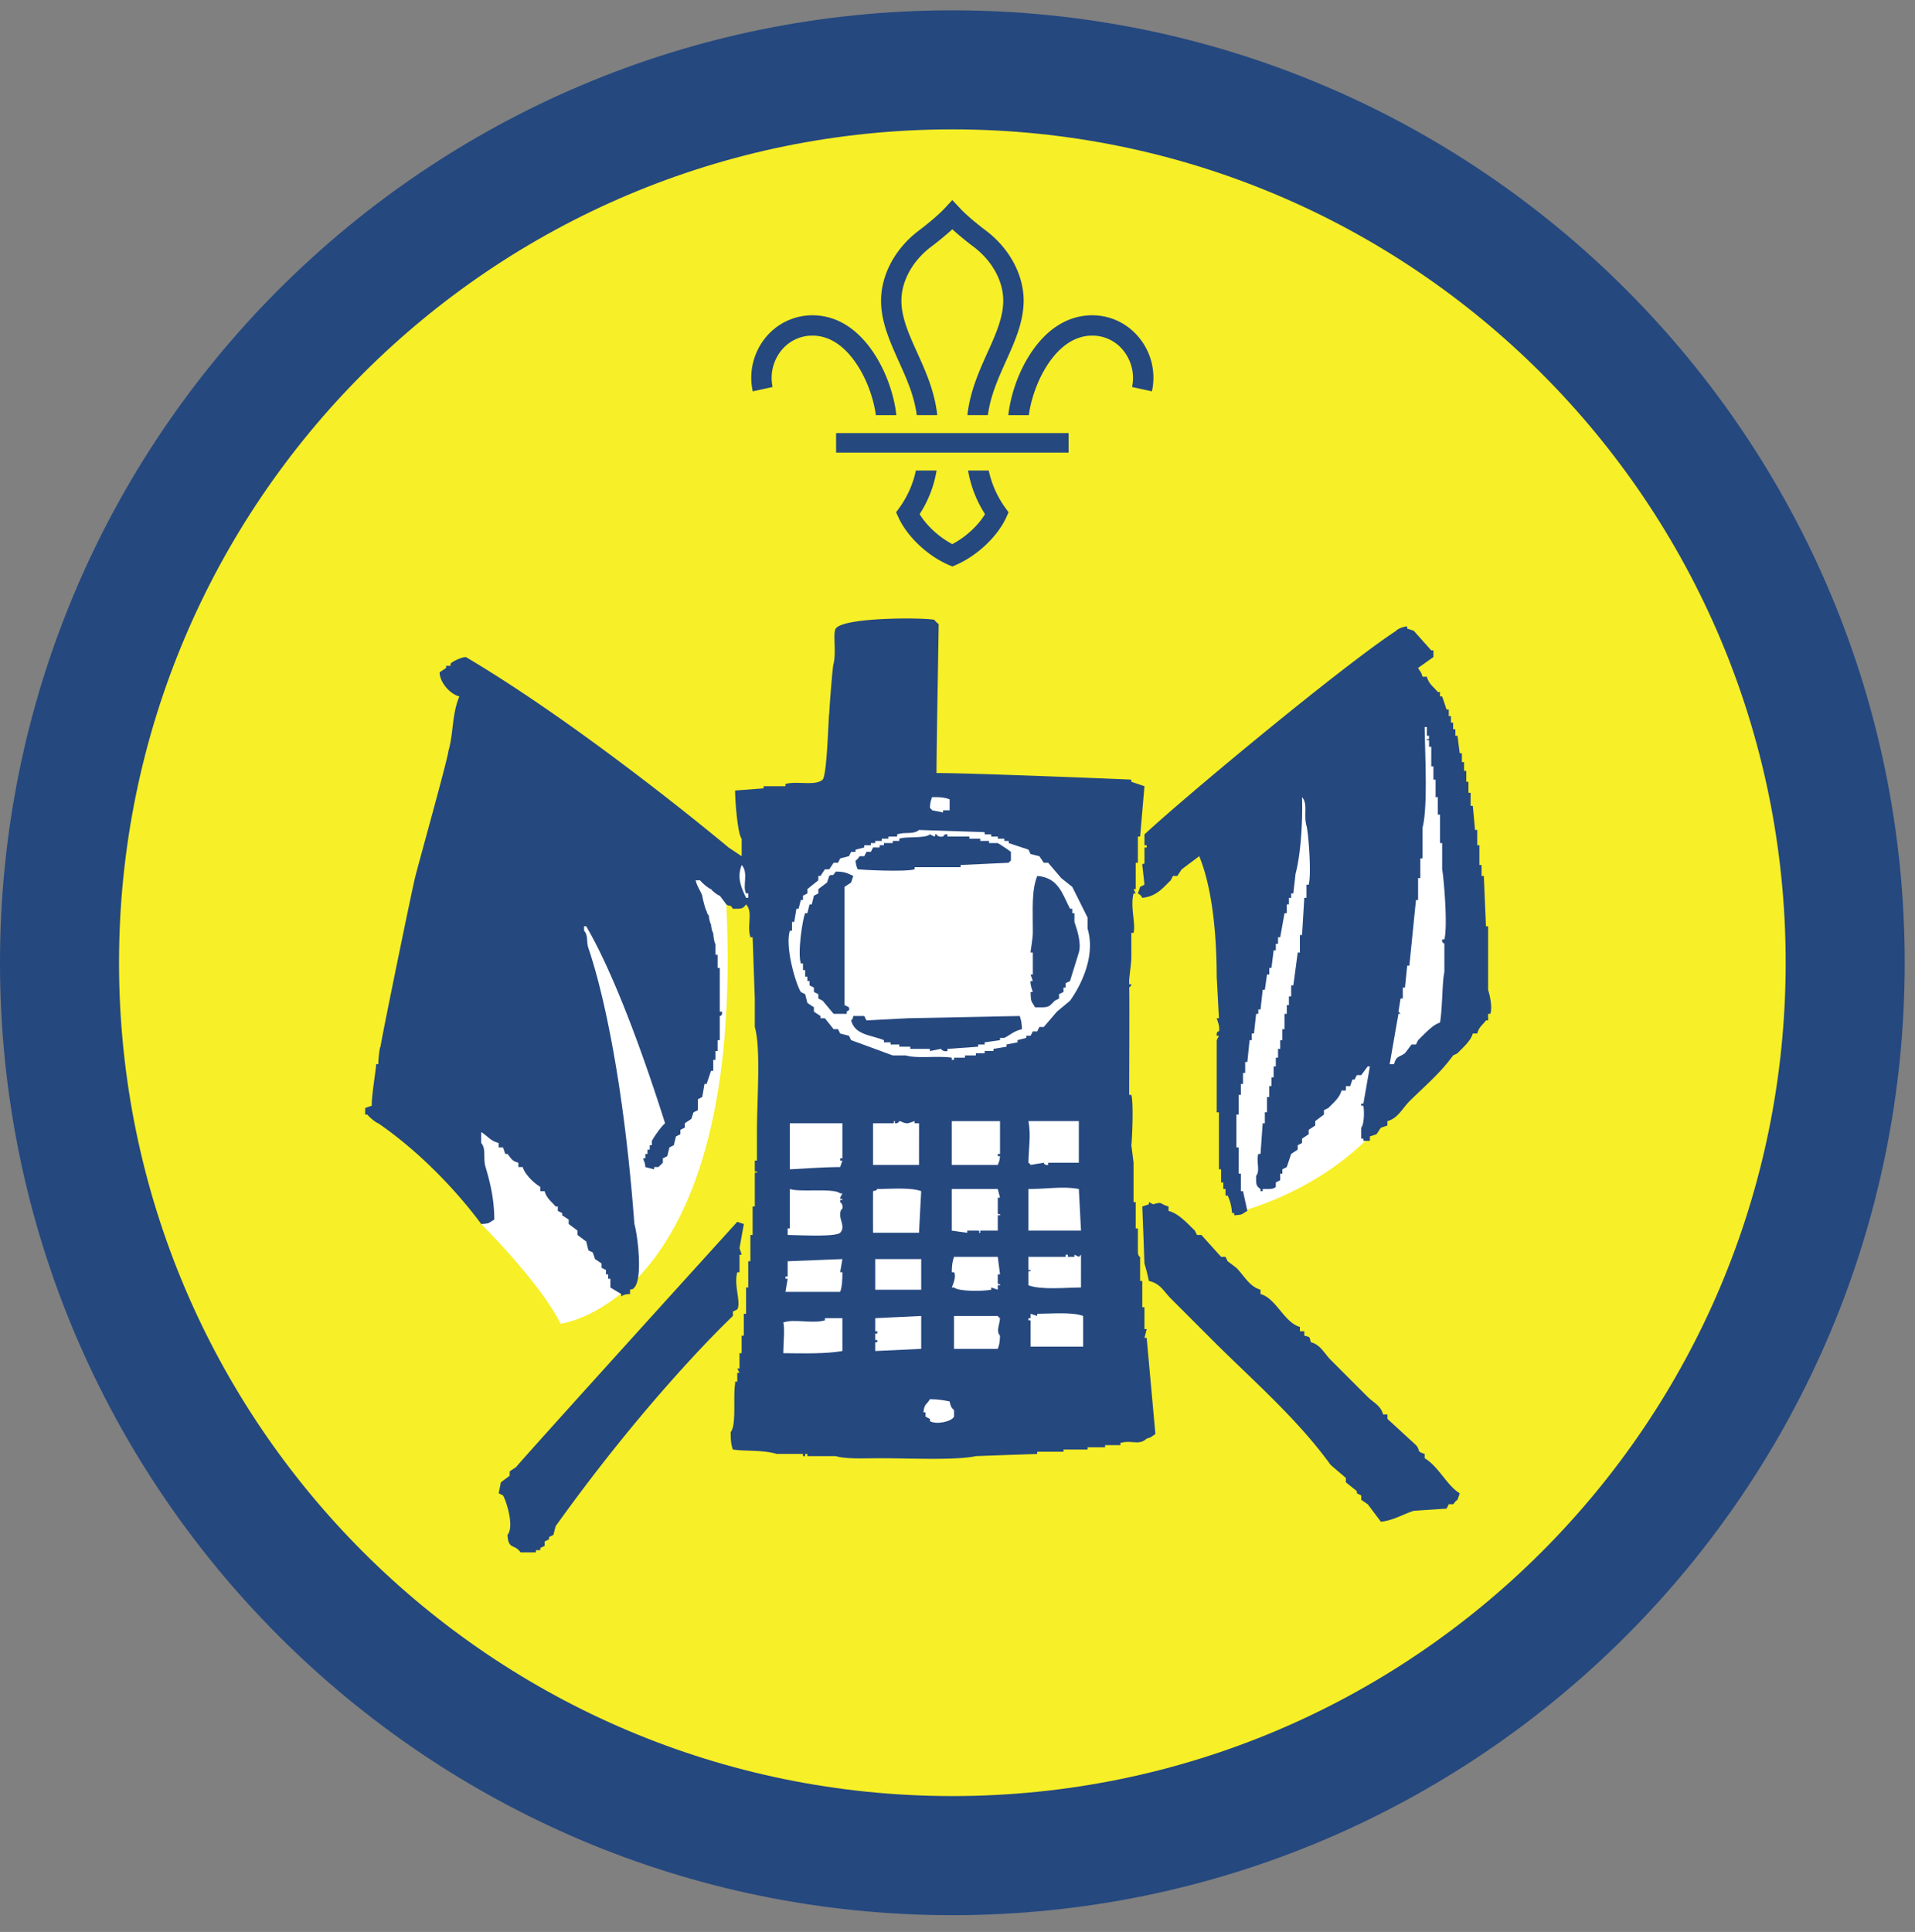 <ns0:svg xmlns:ns0="http://www.w3.org/2000/svg" height="153.333" viewBox="0 0 152 153.333" width="152"><ns0:rect x="0" y="0" width="152" height="153.333" fill="#808080" stroke="none"/><ns0:path d="M75.588.82C33.844.82 0 34.664 0 76.408c0 41.75 33.844 75.595 75.588 75.595 41.75 0 75.595-33.844 75.595-75.595C151.183 34.664 117.339.82 75.588.82" fill="#25487f" fill-rule="evenodd" /><ns0:path d="M141.735 76.408c0 36.532-29.615 66.141-66.142 66.141-36.53 0-66.145-29.609-66.145-66.141 0-36.525 29.615-66.14 66.145-66.14 36.527 0 66.142 29.615 66.142 66.14" fill="#f7ef27" fill-rule="evenodd" /><ns0:path d="M38.193 97.148s4.635 4.579 6.302 7.912c0 0 14.641-1.699 13.156-33.281l-2.49-5.052-7.666 1.666-8 11.334-3 12.333 1.698 5.088M97.964 96.279s6.015-1.276 10.77-6.084c4.76-4.802 4.427-6.135 4.427-6.135l-7-24-7.333 4-1.333 26 .469 6.219" fill="#fff" fill-rule="evenodd" /><ns0:path d="M30.027 89.153c-.115 0-.699-.458-.87-.693h-.173v-.52c.172-.063.344-.12.521-.177-.015-.85.35-2.896.35-3.303h.172c0-.457.113-1.385.176-1.385 0-.291 2.718-13.552 2.776-13.552 0-.12 2.609-9.443 2.609-9.906.428-1.464.261-2.86.87-4.344-.677-.156-1.537-1.046-1.567-1.912.172-.114.35-.23.521-.349v-.17h.348v-.173c.256-.24.928-.521 1.219-.521 9.657 5.719 20.85 15.115 20.85 15.115.343.23.692.464 1.04.692v-1.39c-.317-.349-.525-3-.52-3.824l2.26-.172v-.17h1.735v-.178c.907-.256 2.375.182 2.953-.344.364-.401.463-5.213.52-5.213.063-1.213.292-3.995.35-3.995.224-.948-.079-2.433.172-2.781.614-.896 6.765-.89 7.822-.698.058.108.344.349.344.349 0 .754-.172 9.557-.172 11.817 2.276-.02 14.194.459 15.464.521v.172c.348.115.698.235 1.042.35l-.344 3.994h-.178v2.083h-.172v2.09h-.172c.058.113.115.227.172.342h-.172c-.276 1.11.188 2.385 0 3.13h-.176v1.913c0 .577-.204 1.724-.172 2.082.02.246.161-.073.172.172l-.172.178c.036.098 0 7.702 0 8.515h.172c.203.698.042 3.829 0 3.995.063.463.12.927.176 1.39v3.125h.172v2.09h.172v1.905c.032.338.178.35.178.35v1.911h.172v2.083h.172v1.74h.177c-.057.234-.12.468-.177.697h.177c.23 2.548.463 5.1.692 7.641-.312.167-.27.244-.692.35-.6.577-1.213.088-2.084.348v.172h-1.218v.172h-1.391v.177h-1.911v.177h-2.084v.172c-1.62.058-3.245.115-4.87.176-1.583.345-5.218.167-7.64.167-1.135 0-2.62.084-3.48-.167h-2.255v-.176h-.176v.176h-.172v-.176H61.65c-1.156-.338-2.5-.193-3.48-.35-.144-.4-.176-.764-.171-1.39.47-.546.177-2.817.35-3.822v-.172h.171v-.7h.176a13.903 13.903 0 0 1-.176-.342h.176v-1.219h.172v-1.39h.172v-1.735h.178v-2.09h.172v-2.081h.172v-2.085h.177v-2.26h.172v-2.61c.052-.24.208.074.17-.171h-.17v-.864h.17v-2.261c0-2.547.325-6.672-.17-8.343v-2.261l-.172-4.859h-.177c-.292-.98.23-1.985-.344-2.61-.25.375-.412.349-1.047.349-.27-.427-.193-.104-.521-.348-.172-.23-.344-.464-.52-.694-.115 0-.579-.349-.694-.52-.114 0-.697-.463-.869-.698h-.35c.11.49.386.828.522 1.218.063.407.29 1.213.348 1.213 0 .12.12.35.177.35 0 .235.115.693.172.693 0 .234.115.698.178.698 0 .286.109.869.171.869v.87h.173v1.042h.172v3.473h.176c.057.35-.176.344-.176.344v1.918h-.172v.864h-.173v.698h-.171v.87h-.178c-.114.344-.23.692-.349 1.041h-.17c-.058.344-.115.693-.178 1.041l-.344.172v.871l-.35.172c-.056.176-.114.348-.171.52l-.52.35v.349c-.12.057-.235.114-.35.172v.348c-.114.057-.229.114-.349.172l-.172.698c-.115.058-.233.115-.348.172l-.172.698c-.115.057-.235.114-.35.172v.349l-.349.343h-.344v.177a32.426 32.426 0 0 1-.697-.177c-.021-.4-.13-.443-.172-.692h.172v-.35h.172v-.344h.177v-.348h.172v-.35c.192-.353.739-1.145 1.047-1.39-3.776-11.906-6.204-15.458-6.256-15.636h-.176v.35c.354.39.161.828.348 1.39.261.771 2.557 7.364 3.647 21.89.27.938.666 4.304 0 5.037-.199.204 0 .068-.345.177v.344c-.412.022-.442.052-.698.178v-.178c-.285-.172-.577-.344-.864-.521v-.692h-.177v-.35h-.173v-.349c-.12-.057-.234-.114-.349-.166v-.348c-.176-.12-.347-.235-.52-.35a22.206 22.206 0 0 0-.177-.526c-.115-.058-.23-.11-.344-.167-.063-.233-.12-.468-.172-.697-.233-.178-.468-.35-.697-.522v-.348c-.23-.172-.464-.35-.699-.521v-.35l-.515-.343v-.176c-.12-.058-.234-.115-.349-.172v-.35h-.172c-.333-.396-.719-.645-.875-1.218h-.344v-.344c-.464-.255-1.245-1-1.39-1.568h-.35v-.343c-.547-.152-.561-.35-.864-.699h-.177l-.172-.52h-.348v-.349c-.647-.15-.896-.579-1.39-.865v.865c.42.479.129 1.187.347 1.91.371 1.246.688 2.553.694 4.172-.454.24-.292.314-1.042.35 0 0-3.229-4.593-8.166-7.995" fill="#25487f" fill-rule="evenodd" /><ns0:path d="M110.823 50.06c0-.057.432-.319.87-.344v.172l.52.172c.464.52.927 1.042 1.391 1.561h.172v.527c-.407.287-.812.579-1.219.864.167.319.246.276.35.698h.348c.152.578.542.813.87 1.214h.172v.35h.172c.119.347.234.691.348 1.04h.178v.522h.172v.52h.172v.521h.177v.521h.172c.057.463.115.927.176 1.39h.172v.698h.172v.693h.177v.87h.172v.87h.172v1.04h.173c.062.637.12 1.277.177 1.913h.176v1.213h.172v1.568h.171v.87h.178l.172 3.994h.172v5.038c.094.317.364 1.333.172 1.91h-.172v.521h-.172c-.281.38-.557.517-.693 1.042h-.353c-.153.59-.829 1.156-1.214 1.563-.115.062-.235.12-.35.177-1.02 1.416-2.26 2.437-3.474 3.646-.53.531-.91 1.349-1.739 1.567v.35l-.516.172c-.12.172-.234.348-.35.52l-.524.172v.349h-.516v-.172h-.172v-.87c.224-.26.256-1.204.172-1.74h-.172v-.171h.172l.516-2.954h-.172c-.172.23-.344.465-.516.694h-.35c-.061.114-.118.234-.176.348h-.172c-.057.172-.12.35-.177.521h-.344v.35h-.35c-.145.593-.671.994-1.04 1.39-.115.057-.23.115-.35.172v.348a39.11 39.11 0 0 0-.692.521v.35c-.177.114-.35.229-.521.344v.348c-.178.114-.348.23-.526.349v.344c-.114.063-.23.12-.344.177v.348c-.172.115-.349.23-.521.344-.115.35-.233.699-.348 1.042-.115.063-.234.12-.35.177v.344h-.171v.527c-.115.057-.23.113-.35.17v.35c-.197.224-.62.166-1.041.172v.172h-.172v-.172c-.38-.246-.35-.412-.35-1.042.34-.401-.005-1.125.173-1.74h.177l.172-2.432h.172v-.87h.172V87.07h.177V86.2h.176v-.692h.172v-.87h.172v-.693h.178v-.698h.172v-.692h.171v-.871h.173v-1.219h.177v-.692h.17v-.698h.178v-.87h.172c.12-.864.235-1.734.35-2.603h.171V74.21h.172c.058-.983.12-1.969.178-2.953h.17v-1.04h.178c.23-.814-.011-4.105-.178-4.694-.238-.854.136-1.708-.348-2.255.067 2.339-.166 4.807-.516 6.077-.057.522-.12 1.043-.177 1.563h-.172v.35h-.177v.52h-.171v.698h-.177c-.115.636-.23 1.27-.344 1.912h-.172v.52h-.178v.521h-.172l-.172 1.39h-.176v.522h-.177l-.172 1.214h-.172l-.172 1.562h-.177v.348h-.172l-.172 1.563h-.176v.527h-.172c-.058.577-.12 1.155-.178 1.733h-.172v.87h-.172v.87h-.171v.87h-.178v1.562h-.176v2.605h.176v2.083h.178v1.39h.171l.344 1.569c-.453.238-.291.307-1.041.348v-.176h-.172c-.047-.547-.141-.948-.35-1.391h-.171v-.521h-.173v-.522h-.177v-1.04h-.172v-4.521h-.176v-5.73c.058-.12.12-.234.176-.349h-.176c-.032-.385.176-.344.176-.344.106-.432-.18-.978-.176-1.046h.176c-.056-1.099-.118-2.203-.176-3.303-.01-3.452-.36-7.041-1.385-9.557-.47.35-.933.698-1.396 1.042-.115.178-.23.348-.344.526h-.35l-.171.344c-.646.614-1.115 1.27-2.26 1.39-.14-.229-.126-.202-.35-.35.058-.171.12-.342.178-.519l.344-.172c-.053-.521-.115-1.041-.172-1.563.036-.245.109.063.172-.177v-1.213h.177v-.178h-.177v-.864c3.765-3.469 15.92-13.516 19.984-16.161" fill="#25487f" fill-rule="evenodd" /><ns0:path d="M110.303 84.46h.348c.177-.672.39-.525.865-.87.177-.229.348-.458.525-.692h.35c.052-.114.109-.229.166-.343.422-.402 1.172-1.246 1.74-1.391.203-1.147.172-3.323.348-4v-2.256c-.009-.047-.224-.057-.176-.348h.176c.292-1.146-.077-5.146-.176-5.563v-2.083h-.172v-2.26h-.172v-1.386h-.177v-1.39h-.172V60.83h-.172v-1.563h-.177v-.521h-.172c-.072-.235.13.068.172-.172v-.177h-.172v-.693h-.176c.04 2.427.25 6.443-.172 7.995v2.432h-.172v1.563h-.178v1.734h-.166c-.177 1.74-.35 3.479-.527 5.214h-.17c-.058.578-.12 1.161-.178 1.74h-.172v.864h-.172c-.063.349-.115.698-.172 1.046l.172.172H111c-.235 1.333-.464 2.667-.697 3.995M75.375 64.31v-.87c-.402-.152-.76-.177-1.391-.172-.104.276-.15.41-.172.864.198.147.027-.02.172.177l.87.172v-.172h.52M72.948 65.872c-.448.38-1.11.14-1.74.35v.171h-.698v.172h-.52v.176h-.52v.173h-.345v.171h-.527v.178l-.691.172v.177h-.35c-.057.115-.114.23-.172.343-.234.057-.468.12-.697.177l-.172.344h-.35c-.114.177-.229.35-.349.521h-.344c-.113.178-.233.348-.348.526h-.172v.344l-.87.698v.343c-.119.063-.228.12-.348.177v.344h-.172a32.73 32.73 0 0 1-.178.698h-.171l-.173 1.042h-.177v.698h-.17c-.397 1.333.473 4.229.869 4.865l.344.17c.057.23.12.465.176.694.172.12.349.235.521.35v.347c.172.115.35.235.521.344v.178h.348c.23.287.464.578.694.869h.35l.171.344c.23.057.463.12.697.177.058.115.115.23.172.35 1.1.4 2.203.806 3.303 1.213h1.042c.947.27 2.453.01 3.645.177v.172h.177v-.172h.87v-.177h.865v-.177h.697v-.172h.699v-.172l1.04-.172v-.177l.87-.171v-.172c.23-.063.459-.12.694-.178v-.172h.344c.061-.12.118-.234.176-.344h.35c.056-.12.114-.24.171-.353h.35l1.04-1.215c.345-.29.694-.577 1.042-.869.88-1.23 2.047-3.568 1.39-5.73v-.874c-.405-.808-.806-1.62-1.213-2.432-.292-.23-.582-.464-.874-.693-.344-.407-.694-.812-1.038-1.219h-.348c-.114-.172-.23-.344-.349-.521l-.697-.171c-.058-.115-.11-.235-.172-.35-.516-.171-1.043-.349-1.563-.52v-.173h-.35v-.176h-.52v-.172h-.52v-.172h-.522v-.177l-5.208-.172" fill="#fff" fill-rule="evenodd" /><ns0:path d="M73.812 66.221l.35.172c.198-.136-.069-.229.171-.172 0 0 .088.25.522.172.025-.005.072-.224.348-.172v.172h1.74v.172h.864v.176h.698v.173h.692c.068.026 1.027.66 1.043.698v.692c-.193.147-.026-.02-.172.172-1.276.057-2.547.12-3.823.177v.172h-3.647v.172c-.76.22-4.177.042-4.52 0-.1-.265-.13-.28-.171-.693.218-.114.233-.276.344-.35h.347c.058-.113.116-.227.178-.342h.35c.057-.12.109-.235.171-.35h.52v-.177h.344v-.171h.699v-.173h.52v-.176c.584-.204 2.041.004 2.432-.344" fill="#25487f" fill-rule="evenodd" /><ns0:path d="M58.87 68.653c-.411 1.03-.006 1.844.349 2.604h.172v-.35h-.172c-.312-.562.224-1.644-.35-2.254" fill="#fff" fill-rule="evenodd" /><ns0:path d="M66.339 69.175c.734 0 .942.14 1.39.348l-.172.52c-.172.116-.35.23-.521.345v9.385c.115.058.235.115.35.172.073.343-.094.224-.178.348v.172h-1.041c-.287-.348-.579-.692-.87-1.041-.114-.057-.229-.115-.344-.177v-.344l-.349-.171v-.35c-.114-.057-.23-.114-.35-.177v-.344h-.171v-.349h-.176v-.52h-.172v-.521h-.172c-.27-.859.134-3.516.344-3.995h.176l.172-.697h.177l.172-.694c.115-.057.23-.114.35-.177v-.343c.229-.177.462-.349.691-.521l.172-.521c.287-.235.183.177.522-.348M82.328 69.523c1.677.125 1.984 1.406 2.604 2.604h.177v.349h.172v.693c.15.468.588 1.624.35 2.433-.235.754-.464 1.51-.7 2.26-.114.057-.228.114-.347.171v.35h-.172v.349c-.115.056-.23.113-.35.17v.345c-.114.062-.229.12-.343.177-.531.541-.448.541-1.568.521-.282-.537-.328-.313-.348-1.213h.176s-.234-.625-.176-.87h.176c-.058-.172-.115-.35-.176-.52h.176v-1.74h-.176c-.017-.094.176-1.131.176-1.563.005-1.907-.115-3.318.35-4.516M67.73 80.637h.868c.058.12.116.235.178.35l3.297-.172c2.958-.058 5.91-.115 8.864-.178.11.303.167.547.178 1.047-.615.136-.943.459-1.396.693h-.344v.178l-1.219.172v.171h-.52v.177l-2.433.172v.172c-.36.084-.52-.172-.52-.172l-.871.172v-.172h-1.561v-.172h-.87v-.177h-.693v-.171h-.527v-.172c-1.063-.428-2.292-.396-2.604-1.569.198-.198.068 0 .172-.349" fill="#25487f" fill-rule="evenodd" /><ns0:path d="M69.297 89.153v3.302h3.65c-.004-1.447.006-2.088 0-3.302h-.349v-.172c-.177.058-.347.115-.525.172-.38.011-.557-.188-.693-.172 0 0-.088.214-.35.172v-.172c-.244.011.068.12-.17.172h-1.563M75.547 88.981v3.474h3.65c.1-.265.136-.286.178-.692h-.178v-.178h.178v-2.604h-3.828M81.63 88.981c.209 1.183.026 1.917 0 3.303.198.145.026-.027.173.17l1.046-.17s.026.224.348.17v-.17h2.434V88.98h-4M62.693 89.153v3.651c1.171-.052 2.593-.172 3.995-.177.057-.172.115-.343.176-.515h-.176v-.177h.176v-2.782h-4.17M81.63 94.367v3.302h4.173l-.172-3.302c-1.328-.23-2.303-.006-4 0M62.521 98.017c1.224.022 3.791.158 4.167-.176.39-.406.02-.938 0-1.386-.016-.447.176-.526.176-.526.09-.333-.176-.521-.176-.521v-.172h.176c-.03-.244-.124.068-.176-.176.057-.115.115-.23.176-.344h-.176c-.51-.448-3.219-.068-3.995-.35v3.131h-.172v.52M69.297 94.539a349.468 349.468 0 0 0 0 3.302h3.65c.053-1.1.11-2.198.173-3.302-.834-.307-2.365-.178-3.48-.172-.197.198 0 .068-.343.172M75.547 94.367v3.302c.412.063.817.119 1.224.172v-.172h.865c.239.047-.073.198.17.172v-.172h1.391v-1.214h.178c.02-.25-.13.062-.178-.176v-1.22h.178c-.063-.228-.12-.463-.178-.692h-3.65" fill="#fff" fill-rule="evenodd" /><ns0:path d="M92.75 95.757v.35c.829.213 1.526 1.03 2.089 1.562.057.119.114.234.171.348h.35l1.561 1.735h.35c.057.12.114.234.172.35.234.177.464.349.693.525.578.568 1.03 1.49 1.916 1.734v.344c1.234.334 1.885 2.266 3.125 2.61v.344h.35v.349c.478.124.385.052.52.52.776.204 1.073.901 1.562 1.39.984.985 1.97 1.975 2.954 2.954.453.453 1.025.667 1.218 1.39h.344v.35c.755.692 1.511 1.39 2.266 2.083.38.417-.016.484.688.698v.343c1.098.641 1.79 2.199 2.785 2.781l-.176.522c-.215.114-.245.28-.35.349h-.343c-.058.115-.115.233-.178.348l-2.603.172c-.865.276-1.6.756-2.605.87-.35-.463-.697-.927-1.046-1.39-.172-.115-.344-.235-.516-.35v-.343c-.12-.063-.235-.12-.35-.178v-.172c-.29-.228-.582-.462-.869-.697v-.344c-.407-.35-.812-.692-1.219-1.047-2.682-3.708-6.177-6.697-9.38-9.9a5136.303 5136.303 0 0 0-3.302-3.302c-.552-.552-.812-1.183-1.739-1.391-.063-.376-.256-1.079-.35-1.385-.052-1.51-.114-3.016-.171-4.522.172-.057.35-.114.521-.172v-.177c.115.057.233.12.348.177.761-.244.505-.02 1.213.172M40.973 116.435c-.176.12-.348.229-.52.349v.343c-.234.177-.463.349-.698.52l-.171.87c.113.058.228.115.348.178.261.453.907 2.474.35 3.125.067 1.213.551.692 1.04 1.39h1.214v-.177h.35v-.172l.343-.171v-.349c.12-.057.235-.114.35-.172v-.177c.118-.057.233-.115.348-.172.057-.23.114-.464.177-.693 7.625-10.646 14.068-16.682 14.068-16.682v-.35c.12-.056.235-.114.35-.171.317-.563-.298-1.932 0-2.953h.175v-1.39h.172c-.057-.178-.114-.345-.172-.521.115-.641.23-1.272.344-1.912a27.055 27.055 0 0 1-.52-.177s-17.548 19.349-17.548 19.464" fill="#25487f" fill-rule="evenodd" /><ns0:path d="M81.63 99.752v1.041h.173c.036.246-.115-.061-.172.178v1.041c1.005.376 2.869.183 4.172.172V99.58l-.172.172-.35-.172v.172h-.521v-.172h-.176v.172H81.63M69.47 99.93v2.431h3.65V99.93h-3.65M79.197 102.361v-.349h.178c.032-.244-.12.063-.178-.17v-.7h.178c-.063-.463-.12-.92-.178-1.39h-3.473c-.12.323-.172.683-.177 1.219h.177c.213.374-.12 1.046-.177 1.213h.177c.355.324 2.276.313 2.953.177v-.177c.178.057.35.114.52.177M62.521 100.102v1.213h-.177v.177h.177c-.057.35-.12.692-.177 1.041h4.344c.145-.385.181-.942.176-1.562h-.176c.057-.344.115-.692.176-1.042l-4.343.173M81.803 104.273v.348h-.172v.172h.172v2.084h4.17v-2.432c-.869-.324-2.483-.182-3.645-.172v.172l-.525-.172M69.47 104.621v1.038h.17v.177h-.17v.52h.17v.172h-.17v.699l3.65-.172v-2.61c-1.218.058-2.432.12-3.65.176M75.724 104.445v2.61h3.473c.115-.303.167-.547.178-1.047-.323-.355-.052-.787 0-1.387-.198-.15-.026.016-.178-.176h-3.473M62.172 107.398c1.552.016 3.407.062 4.692-.171v-2.606h-1.39v.172c-1.042.292-2.458-.145-3.302.172.135.438.01 1.532 0 2.433M75.375 111.227c-.473-.09-.902-.172-1.563-.178-.27.474-.427.312-.52 1.042h.172v.344c.115.062.233.12.348.177v.176c.48.303 1.715.053 1.912-.353v-.521c-.234-.204-.265-.312-.35-.687" fill="#fff" fill-rule="evenodd" /><ns0:path d="M68.036 28.96c.896 1.365 1.344 2.928 1.485 3.99h1.624c-.135-1.302-.661-3.198-1.754-4.875-1.303-1.995-2.995-3.047-4.896-3.052h-.016a4.788 4.788 0 0 0-3.73 1.792 5.03 5.03 0 0 0-1 4.245l1.574-.344a3.466 3.466 0 0 1 .682-2.885 3.14 3.14 0 0 1 2.474-1.194h.01c1.683 0 2.86 1.266 3.547 2.323M79.776 40.279a7.917 7.917 0 0 1-1.297-2.934h-1.64a9.26 9.26 0 0 0 1.344 3.46c-.552.922-1.547 1.832-2.595 2.379-1.047-.547-2.036-1.457-2.593-2.38a9.065 9.065 0 0 0 1.344-3.459h-1.642a7.83 7.83 0 0 1-1.295 2.934l-.277.38.198.426c.687 1.495 2.265 2.995 3.937 3.735l.328.14h.005l.324-.14c1.671-.74 3.255-2.24 3.943-3.735l.192-.426-.276-.38M83.14 28.96c-.89 1.365-1.337 2.928-1.479 3.99h-1.625c.136-1.302.657-3.198 1.75-4.875 1.302-1.995 3-3.047 4.902-3.052h.01c1.453 0 2.812.656 3.729 1.792a5.012 5.012 0 0 1 1.005 4.245l-1.577-.344a3.467 3.467 0 0 0-.683-2.885 3.132 3.132 0 0 0-2.475-1.194h-.004c-1.688 0-2.865 1.266-3.553 2.323M72.765 32.945h1.626c-.198-1.876-.932-3.505-1.588-4.953-.652-1.443-1.267-2.808-1.256-4.161.016-1.563.906-3.156 2.385-4.266.261-.193.995-.761 1.656-1.37.663.609 1.402 1.177 1.663 1.37 1.478 1.11 2.369 2.703 2.38 4.266.01 1.353-.604 2.718-1.256 4.161-.651 1.448-1.385 3.077-1.589 4.953h1.626c.203-1.547.833-2.937 1.437-4.286.724-1.61 1.406-3.13 1.402-4.844-.022-2.063-1.153-4.136-3.032-5.542-.224-.166-1.375-1.046-2.036-1.761l-.595-.635-.588.635c-.661.715-1.817 1.595-2.036 1.761-1.881 1.406-3.01 3.48-3.032 5.542-.01 1.713.677 3.234 1.396 4.844.61 1.349 1.24 2.74 1.437 4.286M66.364 35.919h18.453v-1.547H66.364z" fill="#25487f" /></ns0:svg>